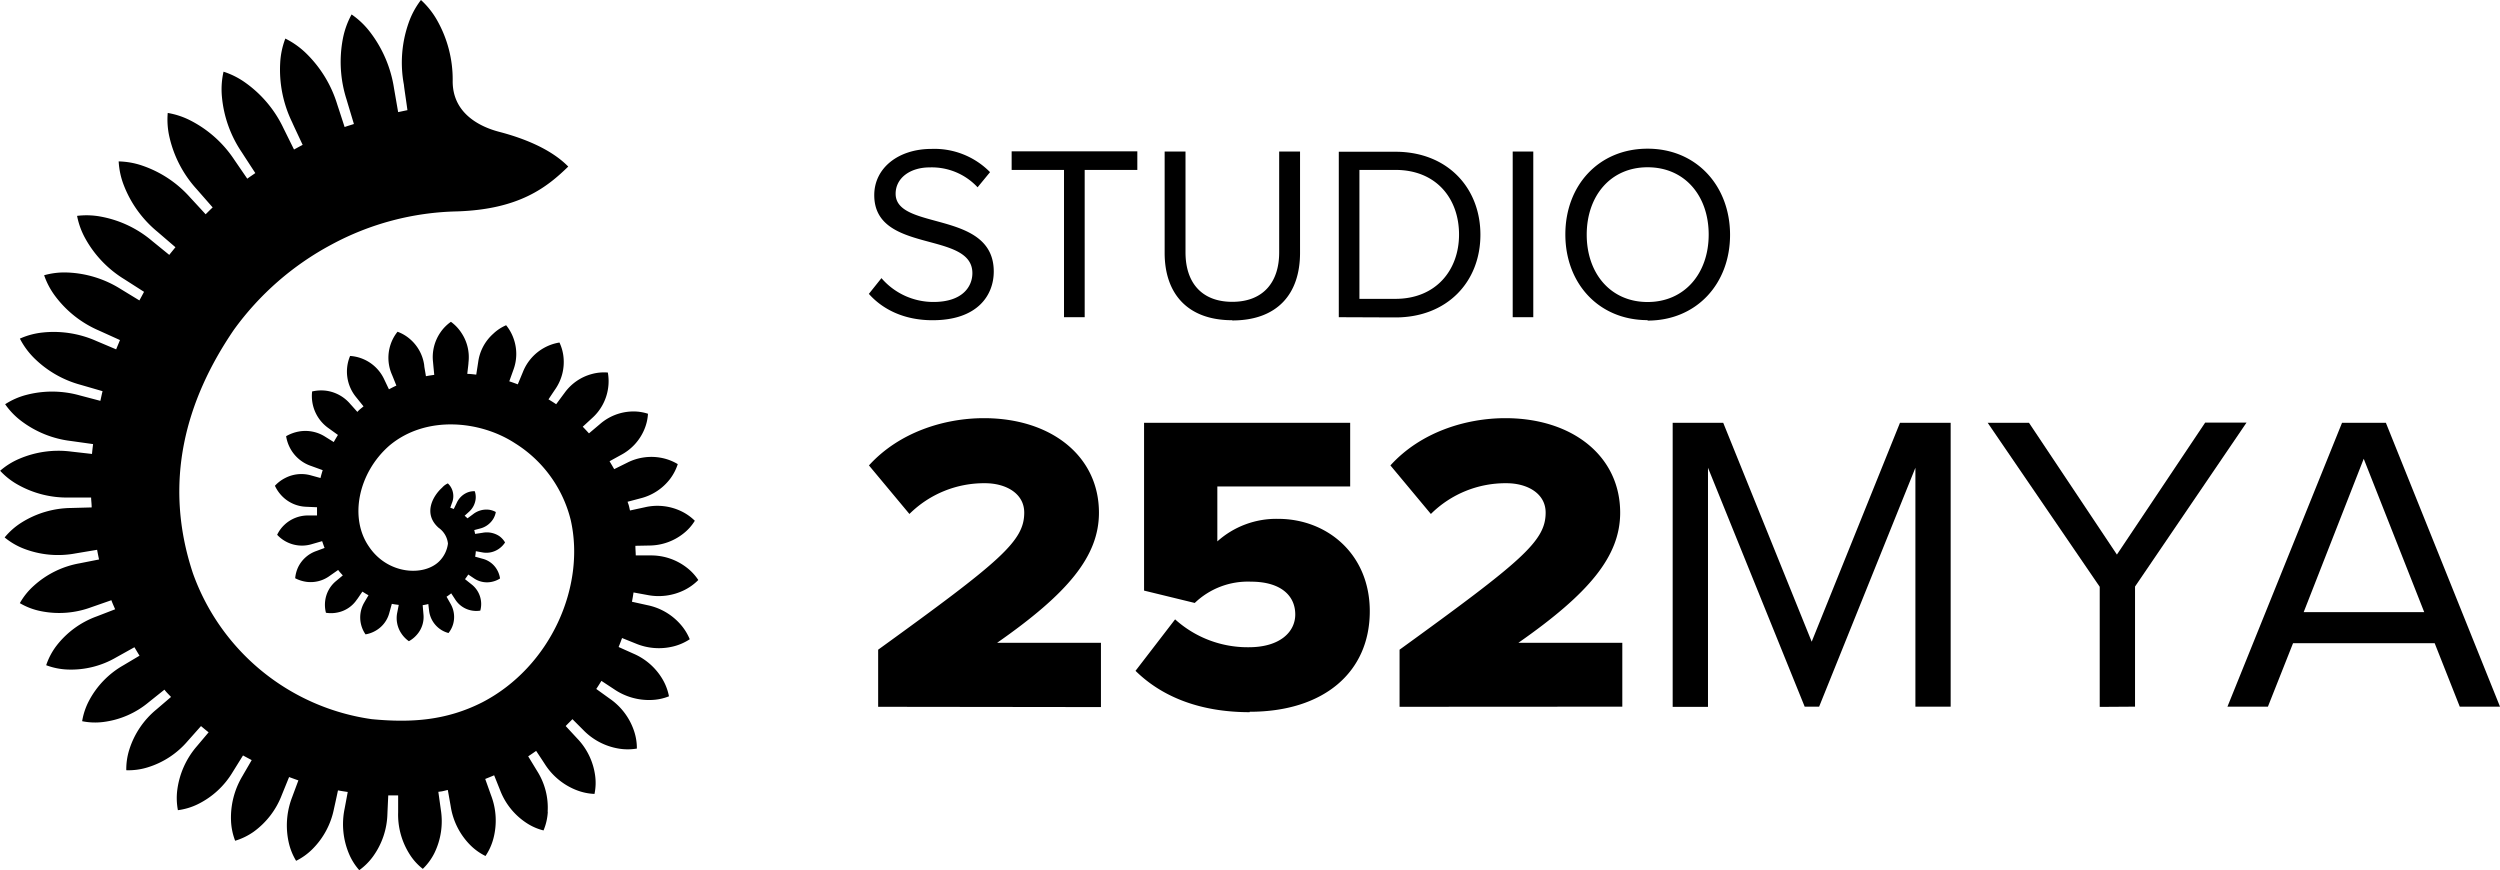 <svg xmlns="http://www.w3.org/2000/svg" viewBox="0 0 538.06 187.31"><title>Asset 1</title><g id="Layer_2" data-name="Layer 2"><g id="Layer_1-2" data-name="Layer 1"><path d="M117.9,174.73a12,12,0,0,1-.92,4,11.78,11.78,0,0,1-3.73-1.65,14.67,14.67,0,0,1-5.61-7l-1.29-3.22c-.63.28-1.28.53-1.92.79.64,1.78,1.12,3.15,1.29,3.61a15.14,15.14,0,0,1,.48,9.18,12.29,12.29,0,0,1-1.71,3.79,12.2,12.2,0,0,1-3.37-2.44A15.12,15.12,0,0,1,97,173.52c-.08-.46-.31-1.77-.62-3.5-.44.09-.86.22-1.3.3l-.74.1c.27,1.92.47,3.37.54,3.87a15.62,15.62,0,0,1-1.38,9.3A12.54,12.54,0,0,1,91,187a12.11,12.11,0,0,1-2.83-3.13,15.88,15.88,0,0,1-2.48-9.06c0-.47,0-1.83,0-3.62-.71,0-1.42,0-2.13,0-.09,2-.16,3.49-.18,4a16.35,16.35,0,0,1-3.06,9.09,13.13,13.13,0,0,1-3,3,12.85,12.85,0,0,1-2.25-3.62,16.42,16.42,0,0,1-.91-9.56c.09-.47.35-1.85.68-3.65-.7-.1-1.4-.21-2.1-.34-.42,2-.75,3.46-.87,4a16.88,16.88,0,0,1-4.62,8.63,13.31,13.31,0,0,1-3.52,2.53,13.15,13.15,0,0,1-1.6-4,16.87,16.87,0,0,1,.77-9.76c.17-.47.67-1.8,1.32-3.55-.67-.23-1.34-.48-2-.72l-1.57,3.86A17.39,17.39,0,0,1,54.61,179a13.8,13.8,0,0,1-4,1.95,13.45,13.45,0,0,1-.89-4.32,17.38,17.38,0,0,1,2.5-9.67c.25-.45,1-1.71,1.95-3.37-.63-.33-1.25-.66-1.87-1l-2.23,3.59a17.93,17.93,0,0,1-7.49,6.9,13.65,13.65,0,0,1-4.29,1.29,13.85,13.85,0,0,1-.12-4.47,17.89,17.89,0,0,1,4.2-9.29l2.53-3c-.56-.43-1.1-.89-1.64-1.34l-2.88,3.24a18.38,18.38,0,0,1-8.69,5.67,13.8,13.8,0,0,1-4.51.59,14,14,0,0,1,.67-4.5,18.3,18.3,0,0,1,5.83-8.59L36.81,150c-.48-.52-1-1-1.42-1.57L32,151.14a18.87,18.87,0,0,1-9.69,4.24,14,14,0,0,1-4.63-.16,14.42,14.42,0,0,1,1.47-4.39,18.91,18.91,0,0,1,7.35-7.61l3.53-2.1c-.38-.6-.73-1.21-1.1-1.82L25,141.49a19.27,19.27,0,0,1-10.45,2.61,14.6,14.6,0,0,1-4.61-.93A14.45,14.45,0,0,1,12.14,139a19.2,19.2,0,0,1,8.71-6.35l3.93-1.52c-.22-.53-.47-1.06-.68-1.6-.05-.12-.08-.24-.13-.35l-4.3,1.5a19.83,19.83,0,0,1-10.94.84,14.36,14.36,0,0,1-4.46-1.71,14.58,14.58,0,0,1,3-3.73,19.8,19.8,0,0,1,9.85-4.84l4.2-.83c-.16-.69-.29-1.38-.42-2.08l-4.6.77a20.43,20.43,0,0,1-11.14-1A15,15,0,0,1,1,115.67a15,15,0,0,1,3.63-3.2,20.47,20.47,0,0,1,10.72-3.14l4.38-.12c0-.71-.1-1.42-.12-2.13H14.85a21.52,21.52,0,0,1-11-2.76,15.46,15.46,0,0,1-3.82-3,15.43,15.43,0,0,1,4.13-2.58A21.41,21.41,0,0,1,15.39,97.2l4.41.5c.06-.71.15-1.41.23-2.12l-4.78-.67A22,22,0,0,1,4.53,90.57,15.75,15.75,0,0,1,1.11,87a15.61,15.61,0,0,1,4.53-2,22,22,0,0,1,11.56.11l4.4,1.16c.16-.7.3-1.39.47-2.08l-4.69-1.36A22.56,22.56,0,0,1,7.22,76.94a16.62,16.62,0,0,1-2.94-4.06,16,16,0,0,1,4.85-1.31,22.57,22.57,0,0,1,11.61,1.82L25,75.19c.26-.66.55-1.31.82-2l-4.55-2.06a23.11,23.11,0,0,1-9.39-7.4,16.32,16.32,0,0,1-2.38-4.49,16,16,0,0,1,5-.59A23.19,23.19,0,0,1,26,62.22l4,2.44c.35-.62.68-1.25,1-1.85l-4.25-2.72a23.73,23.73,0,0,1-8.4-8.78,16.35,16.35,0,0,1-1.76-4.85,16.63,16.63,0,0,1,5.15.17,23.63,23.63,0,0,1,11,5.23l3.69,3c.43-.56.89-1.1,1.33-1.65l-3.91-3.36a24.27,24.27,0,0,1-7.21-10,16.57,16.57,0,0,1-1.1-5.11,16.66,16.66,0,0,1,5.15.93,24.21,24.21,0,0,1,10.26,6.86c.44.47,1.68,1.81,3.31,3.59.5-.5,1-1,1.51-1.48L42.32,40.7a24.79,24.79,0,0,1-5.83-11.11,16.79,16.79,0,0,1-.39-5.28,16.77,16.77,0,0,1,5,1.68,24.87,24.87,0,0,1,9.33,8.4l2.79,4.07c.56-.42,1.16-.8,1.73-1.21-1.44-2.2-2.53-3.88-2.9-4.46a25.32,25.32,0,0,1-4.29-12,17.16,17.16,0,0,1,.35-5.36,17,17,0,0,1,4.79,2.43,25.25,25.25,0,0,1,8.14,9.8c.3.59,1.13,2.29,2.24,4.52.62-.33,1.23-.68,1.86-1-1.13-2.41-2-4.25-2.27-4.88A25.83,25.83,0,0,1,60.3,13.63,17.08,17.08,0,0,1,61.41,8.3a17.76,17.76,0,0,1,4.44,3.14A25.92,25.92,0,0,1,72.59,22.5c.21.63.8,2.44,1.58,4.84.66-.24,1.33-.43,2-.65-.78-2.6-1.38-4.59-1.58-5.27A26.5,26.5,0,0,1,73.8,8.3a17.9,17.9,0,0,1,1.87-5.19,17.32,17.32,0,0,1,4,3.82A26.42,26.42,0,0,1,84.8,19c.12.67.45,2.6.89,5.13.68-.14,1.35-.29,2-.42C87.32,21,87,19,86.93,18.24A25.74,25.74,0,0,1,87.92,5,17.56,17.56,0,0,1,90.6,0a17.69,17.69,0,0,1,3.5,4.41,25.85,25.85,0,0,1,3.33,12.9c-.12,6.94,5.64,9.92,10,11.06,5.17,1.35,11.1,3.64,14.87,7.48-4.56,4.43-10.51,9.23-24,9.65a59.5,59.5,0,0,0-26.94,7.13A61.85,61.85,0,0,0,50.32,71C40,86.14,35,103.73,41.52,123.38A48,48,0,0,0,80,154.78c8.4.81,16,.34,23.83-3.64,14.64-7.61,22.26-24.89,19-39.23a27.11,27.11,0,0,0-12-16.52c-7.36-4.81-19.08-6.13-27,.49-6.76,5.89-8.69,15.6-4.43,21.75,4,6,11.78,6.48,15.12,3.19A6.55,6.55,0,0,0,96.41,117a4.74,4.74,0,0,0-2-3.4c-3.4-3-1.28-6.83.75-8.65a3.51,3.51,0,0,1,1.23-.91,3.65,3.65,0,0,1,.87,1.24,3.87,3.87,0,0,1,0,3l-.35,1a7.51,7.51,0,0,1,.75.27l.62-1.28a4.34,4.34,0,0,1,2.33-2.28,3.89,3.89,0,0,1,1.57-.27,3.91,3.91,0,0,1,.2,1.59,4.33,4.33,0,0,1-1.5,2.89L100,111a8.09,8.09,0,0,1,.61.56s0,0,0,0l1.18-.87a4.67,4.67,0,0,1,3.31-1,4.08,4.08,0,0,1,1.61.51,4.18,4.18,0,0,1-.61,1.57,4.65,4.65,0,0,1-2.85,2l-1.17.31,0,.08c.08.24.12.5.18.75l1.58-.24a4.9,4.9,0,0,1,3.59.69,4.38,4.38,0,0,1,1.27,1.39,4.94,4.94,0,0,1-1.33,1.37,4.7,4.7,0,0,1-3.65.75l-1.31-.24a9.52,9.52,0,0,1-.15,1.18l1.58.44a5,5,0,0,1,3.13,2.37,5.2,5.2,0,0,1,.65,1.88,5.19,5.19,0,0,1-1.86.74,5,5,0,0,1-3.83-.82l-1.15-.77c-.21.35-.46.68-.7,1l1.38,1.1a5.35,5.35,0,0,1,1.91,5.67,5.5,5.5,0,0,1-2.09-.07,5.33,5.33,0,0,1-3.35-2.4l-.82-1.25a12.37,12.37,0,0,1-1,.73L97,130a5.64,5.64,0,0,1,.53,4.3,5.52,5.52,0,0,1-1,1.94,5.5,5.5,0,0,1-1.95-.94,5.67,5.67,0,0,1-2.21-3.72L92.18,130c-.07,0-.14.05-.21.06-.35.08-.7.14-1,.19l.16,1.88a5.74,5.74,0,0,1-1.31,4.36A6.14,6.14,0,0,1,88,138a6.28,6.28,0,0,1-1.63-1.68,5.91,5.91,0,0,1-.87-4.5l.32-1.63c-.5-.07-1-.12-1.49-.23-.26.94-.46,1.67-.53,1.91a6.22,6.22,0,0,1-2.86,3.82,6.41,6.41,0,0,1-2.27.84,6.38,6.38,0,0,1-.23-6.93c.11-.2.44-.76.87-1.49-.45-.23-.88-.51-1.31-.78-.6.85-1,1.5-1.2,1.72a6.53,6.53,0,0,1-4.14,2.77,6.83,6.83,0,0,1-2.51.06,6.87,6.87,0,0,1-.17-2.51,6.56,6.56,0,0,1,2.4-4.36l1.4-1.17c-.35-.39-.71-.76-1-1.17L71,123.91a6.91,6.91,0,0,1-5,1.32,7.46,7.46,0,0,1-2.47-.78A7.07,7.07,0,0,1,64.2,122a6.85,6.85,0,0,1,3.89-3.41l1.77-.66c-.2-.48-.36-1-.53-1.46l-2.18.63a7.29,7.29,0,0,1-7.5-2,7.19,7.19,0,0,1,1.58-2.16,7.38,7.38,0,0,1,5-2l2,0,0-.46c0-.44,0-.87,0-1.31l-2.31-.1a7.63,7.63,0,0,1-5.15-2.23,8,8,0,0,1-1.6-2.29,7.73,7.73,0,0,1,2.23-1.68,7.56,7.56,0,0,1,5.58-.54l2,.55c.13-.57.3-1.13.47-1.69L67,100.3a8,8,0,0,1-4.48-3.7,8.21,8.21,0,0,1-.94-2.72,8.53,8.53,0,0,1,2.7-1A7.91,7.91,0,0,1,70,94l1.83,1.14c.29-.52.58-1,.9-1.53l-2-1.44a8.45,8.45,0,0,1-3.55-7.92,8.62,8.62,0,0,1,3-.16A8.26,8.26,0,0,1,75.43,87c.2.21.75.83,1.48,1.65.13-.13.25-.28.39-.4.3-.28.63-.52.94-.79l-1.61-2a8.66,8.66,0,0,1-1.28-8.85,8.72,8.72,0,0,1,7.36,5.08l1,2.1c.53-.28,1.06-.56,1.6-.8-.49-1.22-.86-2.16-1-2.47a9,9,0,0,1-.24-6.4,8.74,8.74,0,0,1,1.49-2.72,8.54,8.54,0,0,1,2.68,1.58,9,9,0,0,1,3.06,5.62c0,.32.19,1.2.37,2.37.58-.12,1.19-.2,1.79-.29-.13-1.35-.23-2.4-.26-2.75a9.35,9.35,0,0,1,1.6-6.4,8.88,8.88,0,0,1,2.25-2.27,9,9,0,0,1,2.21,2.31,9.43,9.43,0,0,1,1.57,6.43c0,.33-.13,1.26-.26,2.47.64,0,1.29.09,1.93.16.21-1.37.38-2.43.43-2.79a9.91,9.91,0,0,1,3.22-6A9.34,9.34,0,0,1,108.93,70a9.53,9.53,0,0,1,1.6,2.85,9.78,9.78,0,0,1-.06,6.82c-.11.32-.44,1.22-.86,2.4.61.2,1.22.42,1.83.65l1.12-2.7a10.26,10.26,0,0,1,4.68-5.23,10.05,10.05,0,0,1,3.17-1.07,9.71,9.71,0,0,1,.88,3.24,10.3,10.3,0,0,1-1.77,6.79c-.2.29-.75,1.11-1.47,2.2.56.34,1.11.68,1.65,1.05.87-1.18,1.55-2.1,1.78-2.4a10.58,10.58,0,0,1,5.93-4.11,9.92,9.92,0,0,1,3.41-.31,10.42,10.42,0,0,1,.05,3.42A10.63,10.63,0,0,1,127.42,90l-2,1.84c.46.47.9.95,1.34,1.43l2.37-2A11,11,0,0,1,136,88.56a10.08,10.08,0,0,1,3.46.49,10.19,10.19,0,0,1-.8,3.41,11,11,0,0,1-5,5.45l-2.47,1.36c.34.56.67,1.13,1,1.7L135,99.58a11.44,11.44,0,0,1,7.54-1,10.81,10.81,0,0,1,3.33,1.31,10.78,10.78,0,0,1-1.65,3.18,11.49,11.49,0,0,1-6.36,4.18l-2.79.74c.09.3.21.58.29.88s.15.68.23,1l3.18-.69a11.86,11.86,0,0,1,7.77.81,10.72,10.72,0,0,1,3,2.09,10.3,10.3,0,0,1-2.43,2.73,11.91,11.91,0,0,1-7.36,2.6l-3,.06c0,.69.07,1.38.08,2.07l3.33,0a12.5,12.5,0,0,1,7.59,2.58,11,11,0,0,1,2.54,2.71,11.23,11.23,0,0,1-3,2.17,12.49,12.49,0,0,1-7.94,1.06l-3-.55c-.1.68-.21,1.36-.34,2l3.34.74a12.88,12.88,0,0,1,7.1,4.12,11.39,11.39,0,0,1,2,3.21,11.36,11.36,0,0,1-3.47,1.53,12.91,12.91,0,0,1-8.19-.62l-2.91-1.17c-.23.65-.48,1.29-.74,1.93l3.19,1.43a13.36,13.36,0,0,1,6.3,5.57,11.58,11.58,0,0,1,1.35,3.61,11.07,11.07,0,0,1-3.77.79,13.31,13.31,0,0,1-8.08-2.34l-2.69-1.77c-.36.58-.72,1.17-1.11,1.74l2.9,2.09a13.72,13.72,0,0,1,5.2,6.86,11.56,11.56,0,0,1,.64,3.88,11.74,11.74,0,0,1-3.93,0,13.73,13.73,0,0,1-7.61-4l-2.33-2.33c-.47.5-1,1-1.45,1.48l2.49,2.69a14.23,14.23,0,0,1,3.84,7.92,11.6,11.6,0,0,1-.13,4,11.92,11.92,0,0,1-3.91-.83,14.16,14.16,0,0,1-6.79-5.61c-.24-.37-.94-1.44-1.86-2.82-.56.39-1.13.79-1.71,1.17l1.94,3.19a14.67,14.67,0,0,1,2.25,8.72"/><path d="M521.75,131.74H495.81l12.92-33Zm16.31,20.35L513.5,91h-9.44L479.4,152.09h8.71l5.41-13.66H524l5.4,13.66Zm-78.55,0V126.24l24-35.29h-8.9l-19,28.41L436.69,91H427.8l24.11,35.29v25.85Zm-39.68,0V91H408.92l-19,47.11L370.88,91H360v61.14h7.6V100.67l20.81,51.42h3.11l20.72-51.42v51.42Z"/><path d="M354.6,65c-8,0-13.1-6.2-13.1-14.49S346.58,36,354.6,36s13.15,6.15,13.15,14.49S362.57,65,354.6,65m0,4c10.53,0,17.75-7.92,17.75-18.45S365.13,32,354.6,32s-17.7,7.92-17.7,18.45,7.17,18.45,17.7,18.45M330,32.61h-4.43V68.27H330ZM300.33,64.32h-7.75V36.57h7.75c8.82,0,13.69,6.2,13.69,13.9s-5,13.85-13.69,13.85m0,4c11.12,0,18.29-7.64,18.29-17.8s-7.17-17.86-18.29-17.86H288.14V68.27Zm-35.12.65c9.67,0,14.59-5.67,14.59-14.55V32.61h-4.49V54.32c0,6.52-3.53,10.64-10.1,10.64s-10.06-4.12-10.06-10.64V32.61h-4.49V54.43c0,8.76,4.92,14.49,14.55,14.49m-31.76-.65V36.57h11.33v-4H217.73v4H229v31.7Zm-32.72.65c9.62,0,13.15-5.35,13.15-10.48,0-13.32-21.12-8.72-21.12-16.74,0-3.37,3.1-5.67,7.32-5.67a13.46,13.46,0,0,1,10.32,4.28l2.68-3.26a16.79,16.79,0,0,0-12.62-5c-7.06,0-12.3,4.07-12.3,9.95,0,12.72,21.12,7.59,21.12,16.79,0,2.78-2,6.2-8.39,6.2a14.73,14.73,0,0,1-11.18-5.13L187,63.25c2.94,3.31,7.54,5.67,13.69,5.67"/><path d="M349.16,152.09V138.34H326.8c15.21-10.63,21.9-18.61,21.9-28C348.7,98.1,338.34,90,324,90c-8.53,0-18.25,3-24.75,10.17l8.71,10.45A22.78,22.78,0,0,1,324.23,104c4.49,0,8.43,2.2,8.43,6.32,0,6.14-5,10.36-31.44,29.51v12.29Zm-80.2,1.1c15.86,0,25.85-8.44,25.85-21.64,0-12.37-9.26-19.88-19.71-19.88a19,19,0,0,0-13.1,4.85V104.7h28.59V91H246.23v36.11l10.91,2.66a16.5,16.5,0,0,1,12.1-4.58c6.32,0,9.53,2.93,9.53,7.06,0,3.76-3.3,7.05-10,7.05a23.29,23.29,0,0,1-15.86-6l-8.52,11.08c5.59,5.5,13.75,8.9,24.56,8.9m-32-1.1V138.34H214.61c15.22-10.63,21.91-18.61,21.91-28C236.52,98.1,226.16,90,211.77,90c-8.52,0-18.24,3-24.75,10.17l8.71,10.45A22.8,22.8,0,0,1,212,104c4.5,0,8.44,2.2,8.44,6.32,0,6.14-4.95,10.36-31.44,29.51v12.29Z"/></g></g></svg>